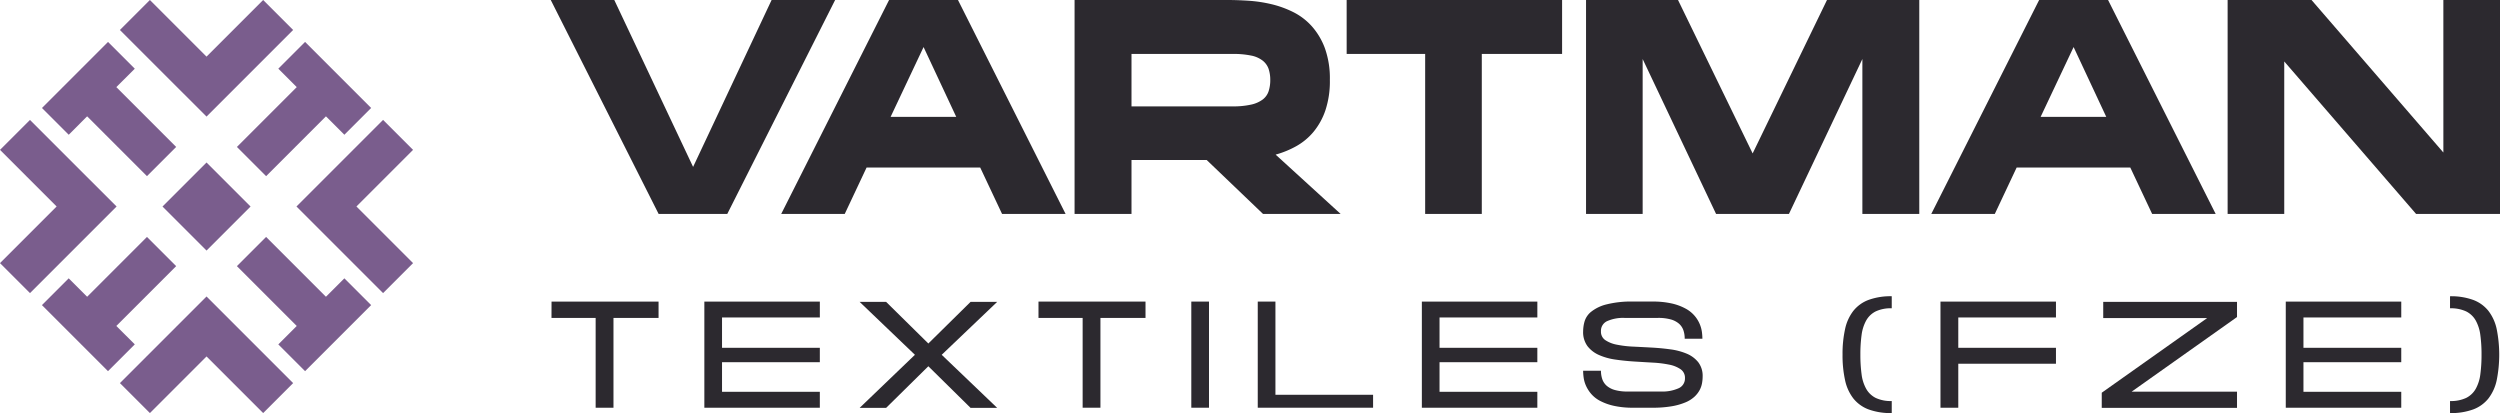 <svg xmlns="http://www.w3.org/2000/svg" width="302" height="49.899" viewBox="0 0 302 49.899">
  <g id="Group_5" data-name="Group 5" transform="translate(-167.648 -762.254)">
    <g id="Group_1" data-name="Group 1" transform="translate(167.648 762.254)">
      <path id="Path_1" data-name="Path 1" d="M185.771,824.627,193,817.4l-3.528-3.528-7.228,7.228-2.226-2.226-3.234,3.234,7.979,7.98L188,826.852Z" transform="translate(-171.718 -785.252)" fill="#7a5d8d"/>
      <path id="Path_2" data-name="Path 2" d="M226.493,776.848l-7.228,7.228,3.528,3.528,7.228-7.228,2.226,2.225,3.234-3.234-7.98-7.98-3.234,3.234Z" transform="translate(-190.647 -766.324)" fill="#7a5d8d"/>
      <path id="Path_3" data-name="Path 3" d="M200.618,830.472l-6.841,6.841,3.622,3.622,6.841-6.841,6.841,6.841,3.622-3.622L204.24,826.85Z" transform="translate(-179.291 -791.036)" fill="#7a5d8d"/>
      <path id="Path_4" data-name="Path 4" d="M246.329,792l-3.622-3.622-10.463,10.463,3.622,3.622,6.841,6.841,3.622-3.622-6.841-6.841Z" transform="translate(-196.431 -773.896)" fill="#7a5d8d"/>
      <path id="Path_5" data-name="Path 5" d="M178.111,795.224l-6.841-6.841L167.648,792l6.841,6.841-6.841,6.841,3.622,3.622,10.463-10.463Z" transform="translate(-167.648 -773.896)" fill="#7a5d8d"/>
      <path id="Path_6" data-name="Path 6" d="M204.24,776.338,214.7,765.875l-3.622-3.622-6.841,6.841-6.841-6.841-3.622,3.622,6.841,6.841Z" transform="translate(-179.29 -762.254)" fill="#7a5d8d"/>
      <rect id="Rectangle_1" data-name="Rectangle 1" width="7.523" height="7.523" transform="translate(19.63 24.949) rotate(-45)" fill="#7a5d8d"/>
      <path id="Path_7" data-name="Path 7" d="M230.021,821.1l-7.228-7.228-3.528,3.528,7.228,7.228-2.226,2.226,3.234,3.234,7.98-7.98-3.234-3.234Z" transform="translate(-190.647 -785.252)" fill="#7a5d8d"/>
      <path id="Path_8" data-name="Path 8" d="M182.243,780.376l7.228,7.228L193,784.076l-7.228-7.228L188,774.623l-3.234-3.234-7.979,7.98,3.234,3.234Z" transform="translate(-171.718 -766.324)" fill="#7a5d8d"/>
    </g>
    <g id="Group_4" data-name="Group 4" transform="translate(234.18 762.254)">
      <g id="Group_2" data-name="Group 2" transform="translate(0 0)">
        <path id="Path_9" data-name="Path 9" d="M314.326,762.254H322L308.969,788.1h-8.29l-13.031-25.845h7.674l9.52,20.162Z" transform="translate(-287.648 -762.254)" fill="#2c292f"/>
        <path id="Path_10" data-name="Path 10" d="M359.211,762.254l13,25.845h-7.674l-2.642-5.61H348.172l-2.642,5.61h-7.674l13.031-25.845ZM359,776.371l-3.946-8.435-3.981,8.435Z" transform="translate(-310.019 -762.254)" fill="#2c292f"/>
        <path id="Path_11" data-name="Path 11" d="M432.614,771.919a11.091,11.091,0,0,1-.542,3.674,8.218,8.218,0,0,1-1.448,2.607,7.465,7.465,0,0,1-2.081,1.719,11.354,11.354,0,0,1-2.48,1.013l7.855,7.167h-9.375l-6.805-6.515h-9.086V788.1h-6.877V762.254h18.5q1.158,0,2.533.09a16.726,16.726,0,0,1,2.752.417,12.18,12.18,0,0,1,2.642.959,7.553,7.553,0,0,1,2.245,1.72,8.362,8.362,0,0,1,1.574,2.66A10.8,10.8,0,0,1,432.614,771.919Zm-23.962,3.186h12.2a9.781,9.781,0,0,0,2.263-.218,3.629,3.629,0,0,0,1.393-.616,2.082,2.082,0,0,0,.707-.994,4.348,4.348,0,0,0,.2-1.358,4.181,4.181,0,0,0-.2-1.34,2.206,2.206,0,0,0-.707-.994,3.3,3.3,0,0,0-1.393-.616,10.63,10.63,0,0,0-2.263-.2h-12.2Z" transform="translate(-338.499 -762.254)" fill="#2c292f"/>
        <path id="Path_12" data-name="Path 12" d="M461.057,762.254h26.026v6.516h-9.7V788.1h-6.842V768.77h-9.482Z" transform="translate(-364.914 -762.254)" fill="#2c292f"/>
        <path id="Path_13" data-name="Path 13" d="M542.325,762.254h11.149V788.1H546.6V769.384L537.728,788.1h-8.8l-8.87-18.715V788.1h-6.84V762.254h11.112l9.014,18.533Z" transform="translate(-388.157 -762.254)" fill="#2c292f"/>
        <path id="Path_14" data-name="Path 14" d="M609.791,762.254l13,25.845h-7.674l-2.642-5.61H598.75l-2.642,5.61h-7.674l13.031-25.845Zm-.218,14.117-3.945-8.435-3.983,8.435Z" transform="translate(-421.669 -762.254)" fill="#2c292f"/>
        <path id="Path_15" data-name="Path 15" d="M679.067,762.254h6.842V788.1H675.774l-15.928-18.424V788.1h-6.84V762.254h10.135l15.927,18.424Z" transform="translate(-450.441 -762.254)" fill="#2c292f"/>
      </g>
      <g id="Group_3" data-name="Group 3" transform="translate(0.094 35.785)">
        <path id="Path_16" data-name="Path 16" d="M287.818,827.963h12.928v1.975H295.3v10.845h-2.154V829.938h-5.333Z" transform="translate(-287.818 -827.317)" fill="#2c292f"/>
        <path id="Path_17" data-name="Path 17" d="M335.064,827.963v1.922H323.248v3.663h11.815v1.741H323.248v3.573h11.815v1.921H321.112V827.963Z" transform="translate(-302.653 -827.317)" fill="#2c292f"/>
        <path id="Path_18" data-name="Path 18" d="M371.565,828.028l-6.7,6.392,6.7,6.411h-3.214l-5.1-5.028-5.1,5.028h-3.2l6.679-6.411-6.679-6.392h3.2l5.1,5.028,5.1-5.028Z" transform="translate(-317.733 -827.345)" fill="#2c292f"/>
        <path id="Path_19" data-name="Path 19" d="M393.917,827.963h12.928v1.975H401.4v10.845H399.25V829.938h-5.333Z" transform="translate(-335.093 -827.317)" fill="#2c292f"/>
        <path id="Path_20" data-name="Path 20" d="M427.211,827.963h2.137v12.821h-2.137Z" transform="translate(-349.927 -827.317)" fill="#2c292f"/>
        <path id="Path_21" data-name="Path 21" d="M455.621,839.221v1.563H441.688V827.963h2.136v11.258Z" transform="translate(-356.378 -827.317)" fill="#2c292f"/>
        <path id="Path_22" data-name="Path 22" d="M491.395,827.963v1.922H479.579v3.663h11.815v1.741H479.579v3.573h11.815v1.921H477.443V827.963Z" transform="translate(-372.309 -827.317)" fill="#2c292f"/>
        <path id="Path_23" data-name="Path 23" d="M514.736,831.555a1.219,1.219,0,0,0,.53,1.068,3.769,3.769,0,0,0,1.392.547,12.653,12.653,0,0,0,1.966.233q1.1.054,2.254.117t2.253.215a7.721,7.721,0,0,1,1.966.521,3.508,3.508,0,0,1,1.392,1.033,2.711,2.711,0,0,1,.53,1.742,4.655,4.655,0,0,1-.072.781,2.83,2.83,0,0,1-.287.835,3.094,3.094,0,0,1-.62.8,3.694,3.694,0,0,1-1.077.683,7.483,7.483,0,0,1-1.661.476,13.481,13.481,0,0,1-2.37.179h-2.281a10.46,10.46,0,0,1-2.37-.233,6.683,6.683,0,0,1-1.661-.6,3.678,3.678,0,0,1-1.078-.853,4.107,4.107,0,0,1-.619-.979,3.589,3.589,0,0,1-.278-.97,6.432,6.432,0,0,1-.063-.835h2.154a3.128,3.128,0,0,0,.161,1.023,1.862,1.862,0,0,0,.539.8,2.561,2.561,0,0,0,1,.512,5.594,5.594,0,0,0,1.535.179h4.04a4.781,4.781,0,0,0,2.083-.386,1.286,1.286,0,0,0,.79-1.23,1.244,1.244,0,0,0-.53-1.078,3.677,3.677,0,0,0-1.392-.557,13.462,13.462,0,0,0-1.966-.242q-1.1-.062-2.263-.135t-2.263-.234a7.4,7.4,0,0,1-1.966-.548,3.565,3.565,0,0,1-1.392-1.068,2.847,2.847,0,0,1-.529-1.8,4.518,4.518,0,0,1,.171-1.185,2.392,2.392,0,0,1,.79-1.167,4.838,4.838,0,0,1,1.832-.889,12.228,12.228,0,0,1,3.277-.35h2.281a10.337,10.337,0,0,1,2.361.233,6.437,6.437,0,0,1,1.652.611,3.77,3.77,0,0,1,1.7,1.831,3.754,3.754,0,0,1,.279.969,6.455,6.455,0,0,1,.063.844h-2.137a3.081,3.081,0,0,0-.162-1.032,1.866,1.866,0,0,0-.538-.79,2.572,2.572,0,0,0-1-.512,5.607,5.607,0,0,0-1.536-.179h-4.04a4.754,4.754,0,0,0-2.065.377A1.282,1.282,0,0,0,514.736,831.555Z" transform="translate(-387.966 -827.317)" fill="#2c292f"/>
        <path id="Path_24" data-name="Path 24" d="M569.1,833.854a13.9,13.9,0,0,1,.306-3.088,5.438,5.438,0,0,1,1.005-2.208,4.257,4.257,0,0,1,1.841-1.32,7.776,7.776,0,0,1,2.792-.44v1.455a4.267,4.267,0,0,0-1.939.377,2.718,2.718,0,0,0-1.149,1.1,4.9,4.9,0,0,0-.557,1.759,17.19,17.19,0,0,0-.144,2.361,17.377,17.377,0,0,0,.144,2.37,4.817,4.817,0,0,0,.557,1.76,2.736,2.736,0,0,0,1.149,1.1,4.266,4.266,0,0,0,1.939.377v1.455a7.789,7.789,0,0,1-2.792-.44,4.256,4.256,0,0,1-1.841-1.32,5.437,5.437,0,0,1-1.005-2.208A13.9,13.9,0,0,1,569.1,833.854Z" transform="translate(-413.147 -826.797)" fill="#2c292f"/>
        <path id="Path_25" data-name="Path 25" d="M604.392,827.963v1.922h-11.8v3.663h11.8v1.921h-11.8v5.315H590.44V827.963Z" transform="translate(-422.657 -827.317)" fill="#2c292f"/>
        <path id="Path_26" data-name="Path 26" d="M641.92,829.859l-12.731,9.015H641.92v1.957H625.58V839l12.731-9.014H625.759v-1.957H641.92Z" transform="translate(-438.315 -827.345)" fill="#2c292f"/>
        <path id="Path_27" data-name="Path 27" d="M679.627,827.963v1.922H667.811v3.663h11.815v1.741H667.811v3.573h11.815v1.921H665.675V827.963Z" transform="translate(-456.18 -827.317)" fill="#2c292f"/>
        <path id="Path_28" data-name="Path 28" d="M701.462,826.8a7.775,7.775,0,0,1,2.792.44,4.254,4.254,0,0,1,1.841,1.32,5.454,5.454,0,0,1,1.005,2.208,15.762,15.762,0,0,1,0,6.177,5.454,5.454,0,0,1-1.005,2.208,4.253,4.253,0,0,1-1.841,1.32,7.788,7.788,0,0,1-2.792.44v-1.455a4.331,4.331,0,0,0,1.948-.377,2.731,2.731,0,0,0,1.158-1.1,4.829,4.829,0,0,0,.556-1.76,17.456,17.456,0,0,0,.144-2.37,17.268,17.268,0,0,0-.144-2.361,4.907,4.907,0,0,0-.556-1.759,2.713,2.713,0,0,0-1.158-1.1,4.333,4.333,0,0,0-1.948-.377Z" transform="translate(-472.125 -826.797)" fill="#2c292f"/>
      </g>
    </g>
  </g>
</svg>

